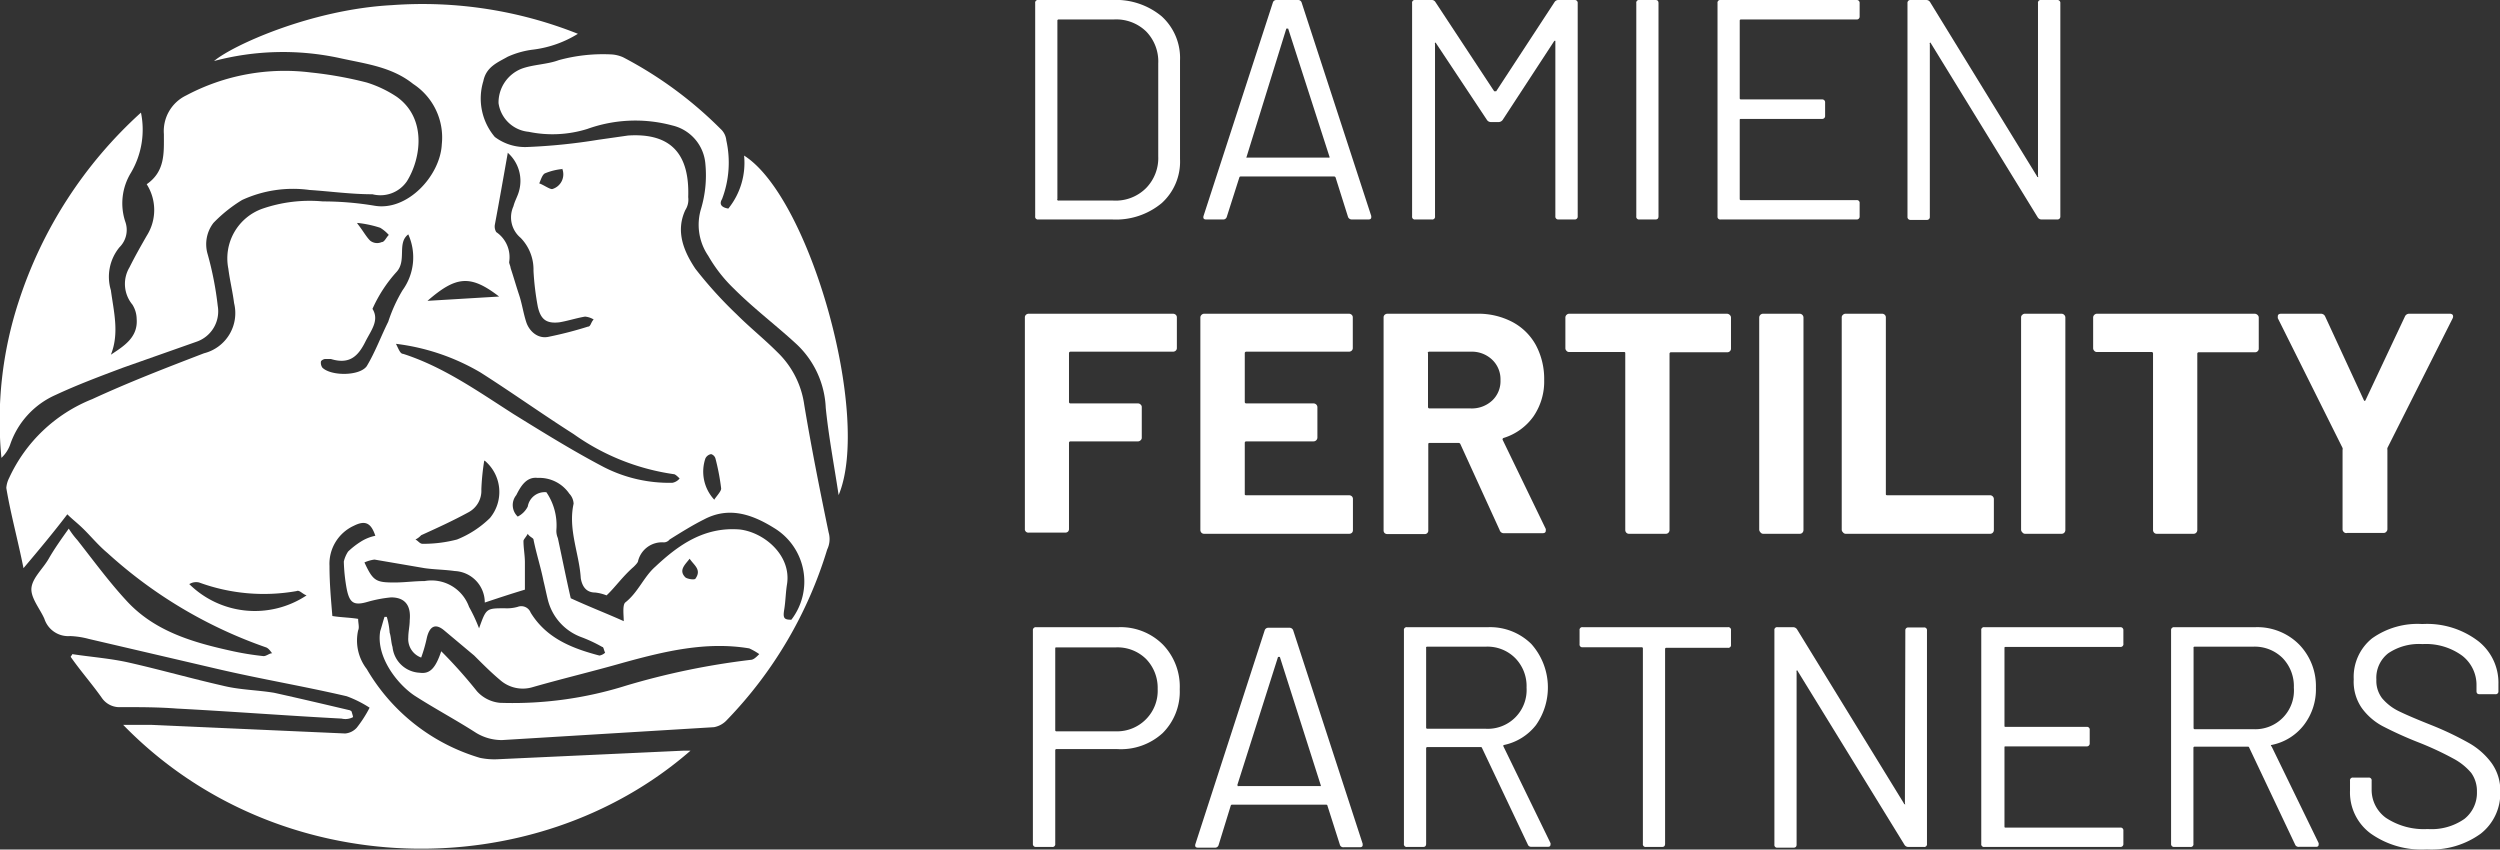 <svg xmlns="http://www.w3.org/2000/svg" viewBox="0 0 174.51 59.3"><rect x="0" y="0" width="174.51" height="59.3" fill="#333333" stroke="none"/><title>damien-fertility-partners-v3</title><g style="isolation:isolate"><path d="M72.26,15.1V.22A.19.19,0,0,1,72.48,0h5.16a5,5,0,0,1,3.45,1.14,3.93,3.93,0,0,1,1.28,3.08V11.1a3.9,3.9,0,0,1-1.28,3.08,5,5,0,0,1-3.45,1.14H72.48A.19.19,0,0,1,72.26,15.1ZM73.9,14h3.81A3,3,0,0,0,80,13.13a3,3,0,0,0,.85-2.23V4.44A3,3,0,0,0,80,2.19a3,3,0,0,0-2.27-.83H73.9a.08.08,0,0,0-.09.09V13.88A.08.08,0,0,0,73.9,14Z" fill="#fff"/><path d="M94.1,15.15l-.87-2.76a.11.11,0,0,0-.09-.07H86.6a.09.09,0,0,0-.09.07l-.88,2.76a.25.25,0,0,1-.26.17H84.19q-.24,0-.18-.24L88.85.18A.25.25,0,0,1,89.11,0H90.6a.25.25,0,0,1,.26.18l4.86,14.9,0,.09c0,.1-.07.15-.2.15H94.37A.28.28,0,0,1,94.1,15.15ZM87,11a.09.09,0,0,0,.07,0h5.65a.11.11,0,0,0,.08,0,.06.06,0,0,0,0-.07L89.92,2a.07.07,0,0,0-.06,0,.1.1,0,0,0-.07,0L87,11A0,0,0,0,0,87,11Z" fill="#fff"/><path d="M108.77,0h1.14a.2.2,0,0,1,.22.22V15.1a.2.2,0,0,1-.22.22h-1.12a.2.2,0,0,1-.22-.22V2.93s0-.07,0-.08,0,0-.07,0L104.9,8.36a.36.36,0,0,1-.27.16h-.57a.33.33,0,0,1-.26-.14L100.23,3s0-.06-.06,0a.11.11,0,0,0,0,.09V15.1a.19.19,0,0,1-.22.22H98.79a.19.19,0,0,1-.22-.22V.22A.19.19,0,0,1,98.79,0h1.14a.29.29,0,0,1,.26.13l4.11,6.24.07,0,.07,0L108.51.15A.31.31,0,0,1,108.77,0Z" fill="#fff"/><path d="M114.22,15.1V.22a.19.19,0,0,1,.22-.22h1.12c.14,0,.21.07.21.22V15.1c0,.15-.07.22-.21.22h-1.12A.19.19,0,0,1,114.22,15.1Z" fill="#fff"/><path d="M129.59,1.36h-8.06a.08.08,0,0,0-.09.09v5.4a.08.08,0,0,0,.09.09h5.65a.2.2,0,0,1,.22.22v.92a.2.2,0,0,1-.22.22h-5.65c-.06,0-.09,0-.09.08v5.5a.08.08,0,0,0,.09.09h8.06a.19.19,0,0,1,.22.21v.92a.2.2,0,0,1-.22.22h-9.48a.19.19,0,0,1-.22-.22V.22a.19.19,0,0,1,.22-.22h9.48a.2.2,0,0,1,.22.22v.92A.2.2,0,0,1,129.59,1.36Z" fill="#fff"/><path d="M142.48,0h1.12a.2.2,0,0,1,.22.22V15.1a.2.2,0,0,1-.22.22h-1.1a.31.31,0,0,1-.26-.15L134.77,3s0-.06-.06,0,0,0,0,.07l0,12.06a.2.2,0,0,1-.22.22h-1.12a.2.2,0,0,1-.22-.22V.22a.2.2,0,0,1,.22-.22h1.1a.31.31,0,0,1,.26.15l7.46,12.15s0,.06.07.06,0,0,0-.08l0-12.06A.19.19,0,0,1,142.48,0Z" fill="#fff"/></g><g style="isolation:isolate"><path d="M82.08,24.47a.29.29,0,0,1-.19.08H74.73a.1.1,0,0,0-.11.11v3.39a.1.1,0,0,0,.11.11h4.71a.25.25,0,0,1,.18.08.22.22,0,0,1,.08.18v2.13a.22.22,0,0,1-.08.18.25.25,0,0,1-.18.08H74.73a.1.1,0,0,0-.11.11v6a.26.26,0,0,1-.07.19.28.28,0,0,1-.19.07H71.8a.24.24,0,0,1-.26-.26V22.16a.24.24,0,0,1,.07-.18.27.27,0,0,1,.19-.08H81.89a.29.29,0,0,1,.19.08.24.24,0,0,1,.07.18v2.13A.24.24,0,0,1,82.08,24.47Z" fill="#fff"/><path d="M94.36,24.47a.29.29,0,0,1-.19.08H87a.1.1,0,0,0-.11.11v3.39a.1.1,0,0,0,.11.11H91.7a.27.27,0,0,1,.26.26v2.13a.27.27,0,0,1-.26.26H87a.1.1,0,0,0-.11.11v3.55c0,.07,0,.1.11.1h7.18a.29.29,0,0,1,.19.08.25.25,0,0,1,.07.19V37a.26.26,0,0,1-.07.19.28.28,0,0,1-.19.07H84.06a.25.25,0,0,1-.19-.07.27.27,0,0,1-.08-.19V22.16a.25.25,0,0,1,.08-.18.26.26,0,0,1,.19-.08H94.17a.29.29,0,0,1,.19.08.24.24,0,0,1,.07.18v2.13A.24.24,0,0,1,94.36,24.47Z" fill="#fff"/><path d="M104.68,37,101.94,31a.13.13,0,0,0-.13-.08h-2c-.07,0-.11,0-.11.1v6a.24.24,0,0,1-.26.26H96.84a.28.28,0,0,1-.19-.07.26.26,0,0,1-.07-.19V22.16a.24.24,0,0,1,.07-.18.29.29,0,0,1,.19-.08h6.26a5.11,5.11,0,0,1,2.46.57,4,4,0,0,1,1.65,1.62,5,5,0,0,1,.58,2.43,4.31,4.31,0,0,1-.75,2.55,4,4,0,0,1-2.08,1.5.1.1,0,0,0-.06.15l3,6.2a.36.36,0,0,1,0,.13c0,.12-.08.17-.24.17H105A.3.3,0,0,1,104.68,37Zm-5-12.37V28.4a.1.1,0,0,0,.11.11h2.87a2.09,2.09,0,0,0,1.5-.55,1.85,1.85,0,0,0,.58-1.42,1.88,1.88,0,0,0-.58-1.43,2.05,2.05,0,0,0-1.5-.56H99.77A.1.1,0,0,0,99.66,24.66Z" fill="#fff"/><path d="M120.76,22a.24.24,0,0,1,.07.18v2.15a.24.24,0,0,1-.07.18.25.25,0,0,1-.19.08h-3.92a.1.1,0,0,0-.11.11V37a.27.27,0,0,1-.08.19.24.24,0,0,1-.18.07h-2.56a.25.25,0,0,1-.19-.07.27.27,0,0,1-.08-.19V24.68c0-.07,0-.11-.1-.11h-3.81a.22.22,0,0,1-.19-.08.25.25,0,0,1-.08-.18V22.16a.25.25,0,0,1,.08-.18.26.26,0,0,1,.19-.08h11A.29.29,0,0,1,120.76,22Z" fill="#fff"/><path d="M122.88,37.15a.27.27,0,0,1-.08-.19V22.16a.27.27,0,0,1,.26-.26h2.57a.27.27,0,0,1,.26.26V37a.27.27,0,0,1-.08.19.24.24,0,0,1-.18.07h-2.57A.24.24,0,0,1,122.88,37.15Z" fill="#fff"/><path d="M128.64,37.15a.24.24,0,0,1-.08-.19V22.16a.22.22,0,0,1,.08-.18.25.25,0,0,1,.18-.08h2.56a.26.26,0,0,1,.19.08.24.24,0,0,1,.07.18V34.47c0,.07,0,.1.11.1h7.16a.27.27,0,0,1,.27.27V37a.27.27,0,0,1-.08.19.25.25,0,0,1-.19.07H128.82A.24.24,0,0,1,128.64,37.15Z" fill="#fff"/><path d="M141.16,37.15a.24.24,0,0,1-.08-.19V22.16a.22.22,0,0,1,.08-.18.25.25,0,0,1,.18-.08h2.56a.26.26,0,0,1,.19.08.25.25,0,0,1,.08.18V37a.27.27,0,0,1-.08.19.25.25,0,0,1-.19.07h-2.56A.24.24,0,0,1,141.16,37.15Z" fill="#fff"/><path d="M157.6,22a.24.24,0,0,1,.07.18v2.15a.24.24,0,0,1-.07.18.25.25,0,0,1-.19.08h-3.92a.1.1,0,0,0-.11.11V37a.27.27,0,0,1-.08.19.24.24,0,0,1-.18.07h-2.56a.25.25,0,0,1-.19-.07.27.27,0,0,1-.08-.19V24.68a.1.1,0,0,0-.11-.11h-3.8a.22.22,0,0,1-.19-.08.25.25,0,0,1-.08-.18V22.16a.25.25,0,0,1,.08-.18.26.26,0,0,1,.19-.08h11A.29.29,0,0,1,157.6,22Z" fill="#fff"/><path d="M163.59,37.12a.24.24,0,0,1-.07-.18V31.4a.23.23,0,0,0,0-.13L159,22.21a.79.79,0,0,1,0-.13q0-.18.24-.18h2.76a.32.32,0,0,1,.31.2L165,27.92c.05.09.09.09.13,0l2.74-5.82a.32.32,0,0,1,.31-.2H171a.26.26,0,0,1,.21.08.27.27,0,0,1,0,.23l-4.56,9.06a.39.39,0,0,0,0,.13v5.54a.25.25,0,0,1-.08.18.22.22,0,0,1-.18.08h-2.54A.24.24,0,0,1,163.59,37.12Z" fill="#fff"/></g><g style="isolation:isolate"><path d="M81.18,45a4.22,4.22,0,0,1,1.17,3.11,4.08,4.08,0,0,1-1.19,3.06A4.31,4.31,0,0,1,78,52.29H73.75a.08.08,0,0,0-.09.09V58.9a.19.19,0,0,1-.22.22H72.32a.2.2,0,0,1-.22-.22V44a.2.2,0,0,1,.22-.22h5.76A4.17,4.17,0,0,1,81.18,45ZM80,50.2a2.82,2.82,0,0,0,.81-2.11A2.89,2.89,0,0,0,80,46a2.84,2.84,0,0,0-2.1-.81H73.75c-.06,0-.09,0-.09.08v5.69a.08.08,0,0,0,.09.09h4.16A2.83,2.83,0,0,0,80,50.2Z" fill="#fff"/><path d="M93.54,59l-.88-2.76s0-.07-.09-.07H86a.09.09,0,0,0-.09.07L85.06,59a.25.25,0,0,1-.26.17H83.62q-.24,0-.18-.24L88.28,44a.26.26,0,0,1,.26-.18H90a.27.27,0,0,1,.27.18l4.85,14.9,0,.09c0,.1-.07.15-.2.15H93.8A.25.25,0,0,1,93.54,59Zm-7.15-4.13a.1.1,0,0,0,.08,0h5.64a.11.11,0,0,0,.08,0,.06.06,0,0,0,0-.07l-2.85-8.94a.07.07,0,0,0-.06,0,.1.1,0,0,0-.07,0l-2.84,8.94A0,0,0,0,0,86.39,54.82Z" fill="#fff"/><path d="M106.67,59l-3.22-6.79a.08.08,0,0,0-.09-.06H99.64a.08.08,0,0,0-.09.09V58.9c0,.15-.07.22-.21.22H98.22A.19.19,0,0,1,98,58.9V44a.19.19,0,0,1,.22-.22h5.67a4.09,4.09,0,0,1,3,1.17,4.56,4.56,0,0,1,.33,5.66A3.83,3.83,0,0,1,105,52c-.06,0-.08.06-.05.11l3.28,6.74a.2.2,0,0,1,0,.11q0,.15-.18.15h-1.16A.25.25,0,0,1,106.67,59ZM99.55,45.25v5.53a.08.08,0,0,0,.09.09h4.07A2.71,2.71,0,0,0,106.56,48a2.79,2.79,0,0,0-.79-2.06,2.73,2.73,0,0,0-2.06-.8H99.64A.08.08,0,0,0,99.55,45.25Z" fill="#fff"/><path d="M120.83,44V45a.19.19,0,0,1-.22.22h-4.29a.08.08,0,0,0-.09.09V58.9c0,.15-.07.22-.21.22H114.9a.19.19,0,0,1-.22-.22V45.27a.08.08,0,0,0-.09-.09h-4.11a.19.19,0,0,1-.22-.22V44a.19.19,0,0,1,.22-.22h10.13A.19.19,0,0,1,120.83,44Z" fill="#fff"/><path d="M133.18,43.8h1.11a.19.19,0,0,1,.22.22V58.9a.19.19,0,0,1-.22.22H133.2a.31.31,0,0,1-.26-.15l-7.47-12.15s0-.06-.06,0,0,0,0,.07l0,12.06c0,.15-.07.22-.21.22h-1.12a.19.19,0,0,1-.22-.22V44a.19.19,0,0,1,.22-.22h1.09a.33.33,0,0,1,.27.15l7.46,12.15s0,.06.07.06,0,0,0-.08L133,44A.19.19,0,0,1,133.18,43.8Z" fill="#fff"/><path d="M148,45.16H140c-.06,0-.08,0-.08.09v5.4c0,.06,0,.09.08.09h5.65a.19.19,0,0,1,.22.22v.92a.2.2,0,0,1-.22.22H140c-.06,0-.08,0-.08.08v5.5c0,.06,0,.09.08.09H148a.19.19,0,0,1,.22.21v.92a.2.2,0,0,1-.22.22h-9.48a.19.19,0,0,1-.22-.22V44a.19.19,0,0,1,.22-.22H148a.2.2,0,0,1,.22.22v.92A.2.2,0,0,1,148,45.16Z" fill="#fff"/><path d="M160.23,59,157,52.18a.08.08,0,0,0-.08-.06h-3.72a.08.08,0,0,0-.09.09V58.9a.19.19,0,0,1-.22.22h-1.12a.2.2,0,0,1-.22-.22V44a.2.2,0,0,1,.22-.22h5.67A4.11,4.11,0,0,1,160.5,45,4.16,4.16,0,0,1,161.66,48a4.08,4.08,0,0,1-.84,2.61A3.77,3.77,0,0,1,158.57,52c-.06,0-.07.06,0,.11l3.28,6.74a.36.36,0,0,1,0,.11c0,.1-.06.15-.17.15H160.5A.27.27,0,0,1,160.23,59Zm-7.11-13.72v5.53a.08.08,0,0,0,.09.09h4.07A2.7,2.7,0,0,0,160.12,48a2.82,2.82,0,0,0-.78-2.06,2.76,2.76,0,0,0-2.06-.8h-4.07A.08.08,0,0,0,153.12,45.25Z" fill="#fff"/><path d="M165.48,58.18a3.56,3.56,0,0,1-1.44-3v-.68a.19.19,0,0,1,.22-.22h1.07a.19.19,0,0,1,.22.22v.59a2.41,2.41,0,0,0,1,2,4.79,4.79,0,0,0,2.91.78,4,4,0,0,0,2.57-.71,2.32,2.32,0,0,0,.87-1.89,2.18,2.18,0,0,0-.4-1.32,4.21,4.21,0,0,0-1.25-1,21.79,21.79,0,0,0-2.38-1.11,26.44,26.44,0,0,1-2.55-1.15,4.29,4.29,0,0,1-1.46-1.27,3.22,3.22,0,0,1-.56-2,3.45,3.45,0,0,1,1.28-2.86,5.47,5.47,0,0,1,3.51-1A5.89,5.89,0,0,1,173,44.76a3.69,3.69,0,0,1,1.4,3v.49a.19.19,0,0,1-.21.21h-1.1c-.15,0-.22-.07-.22-.21v-.4a2.58,2.58,0,0,0-1-2.08,4.29,4.29,0,0,0-2.77-.81,3.84,3.84,0,0,0-2.39.64,2.17,2.17,0,0,0-.83,1.84,2,2,0,0,0,.4,1.3,3.54,3.54,0,0,0,1.16.9c.51.25,1.28.58,2.34,1a21.81,21.81,0,0,1,2.57,1.23,5.05,5.05,0,0,1,1.57,1.39,3.28,3.28,0,0,1,.61,2,3.58,3.58,0,0,1-1.36,2.93,5.86,5.86,0,0,1-3.77,1.1A6.13,6.13,0,0,1,165.48,58.18Z" fill="#fff"/></g><path d="M1.64,39.66c-.4-2-.9-3.8-1.2-5.6a1.85,1.85,0,0,1,.2-.7,10.76,10.76,0,0,1,5.8-5.5c2.6-1.2,5.2-2.2,7.8-3.2a2.89,2.89,0,0,0,2.1-3.5c-.1-.8-.3-1.6-.4-2.4a3.68,3.68,0,0,1,2.4-4.2,10.12,10.12,0,0,1,4.2-.5,21.86,21.86,0,0,1,3.6.3c2.3.4,4.6-2.1,4.7-4.3a4.46,4.46,0,0,0-2-4.2c-1.5-1.2-3.3-1.4-5.1-1.8a18.74,18.74,0,0,0-8.8.2c1.3-1.1,6.8-3.6,12.4-3.9a29.32,29.32,0,0,1,13,2,7.73,7.73,0,0,1-3.1,1.1,6.07,6.07,0,0,0-1.8.5c-.7.4-1.5.7-1.7,1.7a4.15,4.15,0,0,0,.8,3.9,3.51,3.51,0,0,0,2.3.7,40.68,40.68,0,0,0,4.9-.5l2.1-.3c3.1-.2,4.3,1.4,4.2,4.3a1.34,1.34,0,0,1-.2.9c-.7,1.5-.1,2.9.7,4.1a28.91,28.91,0,0,0,2.9,3.2c.9.9,1.9,1.7,2.8,2.6a6.31,6.31,0,0,1,1.9,3.7c.5,3,1.1,6,1.7,8.9a1.67,1.67,0,0,1-.1,1.2,29.35,29.35,0,0,1-7,11.9,1.62,1.62,0,0,1-.9.5l-14.8.9a3.45,3.45,0,0,1-1.8-.5c-1.4-.9-2.9-1.7-4.3-2.6-1.2-.8-2.7-2.7-2.4-4.5.1-.3.2-.7.3-1H27a5.16,5.16,0,0,1,.2,1.1c.1.3.1.7.2,1a2,2,0,0,0,1.9,1.8c.7.1,1.1-.3,1.5-1.5a33.29,33.29,0,0,1,2.5,2.8,2.47,2.47,0,0,0,1.6.8,26.37,26.37,0,0,0,8.8-1.2,51.69,51.69,0,0,1,8.7-1.8c.2,0,.4-.2.6-.4a4.35,4.35,0,0,0-.7-.4c-3-.5-5.9.2-8.8,1-2.1.6-4.2,1.1-6.3,1.7a2.39,2.39,0,0,1-2.3-.5c-.6-.5-1.2-1.1-1.8-1.7L31,44c-.6-.5-1-.3-1.2.5a10.26,10.26,0,0,1-.4,1.4,1.37,1.37,0,0,1-.9-1.4c0-.4.1-.8.1-1.2.1-1-.3-1.6-1.3-1.6a9,9,0,0,0-1.6.3c-1,.3-1.3.1-1.5-.9a12.25,12.25,0,0,1-.2-1.9,2.12,2.12,0,0,1,.3-.7,5.5,5.5,0,0,1,.9-.7,3,3,0,0,1,1-.4c-.3-.9-.7-1.1-1.5-.7a2.92,2.92,0,0,0-1.7,2.8c0,1.2.1,2.3.2,3.5.6.1,1.2.1,1.8.2,0,.3.1.6,0,.8a3.25,3.25,0,0,0,.6,2.7,13.61,13.61,0,0,0,7.9,6.2,4.87,4.87,0,0,0,1.2.1l13-.6h.5c-10.9,9.5-28.8,9.3-39.6-1.8h2l13.5.6a1.23,1.23,0,0,0,.8-.4,8.51,8.51,0,0,0,.9-1.4,7.93,7.93,0,0,0-1.6-.8c-3-.7-6-1.2-9-1.9l-9-2.1a5.85,5.85,0,0,0-1.3-.2,1.75,1.75,0,0,1-1.8-1.2c-.3-.7-1-1.5-.9-2.2s.8-1.3,1.2-2,.9-1.4,1.4-2.1a5.55,5.55,0,0,0,.6.8c1.1,1.4,2.2,2.9,3.4,4.2,1.9,2.1,4.5,2.9,7.2,3.5a20,20,0,0,0,2.4.4c.2,0,.4-.2.6-.2-.1-.1-.2-.3-.4-.4a32.11,32.11,0,0,1-11.1-6.6c-.6-.5-1.1-1.1-1.6-1.6s-.8-.7-1.2-1.1C3.74,37.16,2.74,38.36,1.64,39.66Zm40.7,1.9a3.09,3.09,0,0,0-.8-.2c-.6,0-.9-.4-1-1-.1-1.7-.9-3.4-.5-5.2a1.08,1.08,0,0,0-.3-.7,2.53,2.53,0,0,0-2.2-1.1c-.8-.1-1.2.6-1.5,1.2a1.1,1.1,0,0,0,.1,1.5,1.58,1.58,0,0,0,.7-.7,1.2,1.2,0,0,1,1.3-1,4.1,4.1,0,0,1,.7,2.6,1.27,1.27,0,0,0,.1.6c.3,1.4.6,2.9.9,4.2,1.3.6,2.6,1.1,3.7,1.6,0-.4-.1-1.1.1-1.3.9-.7,1.3-1.8,2.1-2.5,1.6-1.5,3.4-2.8,5.9-2.6,1.7.2,3.6,1.8,3.3,3.8-.1.6-.1,1.2-.2,1.8s0,.7.5.7a4.37,4.37,0,0,0-1.2-6.4c-1.6-1-3.2-1.5-4.9-.6-.8.4-1.6.9-2.4,1.4a.52.52,0,0,1-.4.2,1.72,1.72,0,0,0-1.8,1.3c0,.1-.2.3-.3.4C43.44,40.26,42.94,41,42.34,41.56Zm-8.9,2.3c.5-1.4.5-1.4,1.8-1.4a2.77,2.77,0,0,0,.9-.1.7.7,0,0,1,.9.4c1.1,1.8,2.9,2.5,4.8,3a.76.76,0,0,0,.4-.2c-.1-.2-.1-.4-.2-.4a10.09,10.09,0,0,0-1.5-.7,3.74,3.74,0,0,1-2.3-2.6c-.1-.4-.2-.9-.3-1.3-.2-1-.5-1.9-.7-2.9,0-.1-.3-.2-.4-.4-.1.2-.3.4-.3.5,0,.5.1,1,.1,1.5v1.9c-1,.3-1.9.6-2.8.9a2.2,2.2,0,0,0-2.1-2.2c-.7-.1-1.4-.1-2.1-.2l-3.5-.6a2.54,2.54,0,0,0-.7.2c.6,1.3.8,1.4,2.1,1.4.7,0,1.4-.1,2.1-.1a2.78,2.78,0,0,1,3.1,1.8A11.25,11.25,0,0,1,33.44,43.86ZM27.64,24c.2.4.3.7.5.7,2.8.9,5.2,2.6,7.7,4.2,2.1,1.3,4.2,2.6,6.3,3.7a10,10,0,0,0,4.8,1.1.85.85,0,0,0,.5-.3c-.1-.1-.3-.3-.4-.3a15.92,15.92,0,0,1-7-2.8c-2.2-1.4-4.3-2.9-6.5-4.3A15.26,15.26,0,0,0,27.64,24Zm7.8-13.3c-.3,1.7-.6,3.4-.9,5a.75.75,0,0,0,.1.5,2.12,2.12,0,0,1,.9,2.1c0,.1.1.3.1.4.2.6.4,1.3.6,1.9s.3,1.3.5,1.9.8,1.2,1.6,1a26.81,26.81,0,0,0,2.7-.7c.2,0,.2-.3.4-.5a1.42,1.42,0,0,0-.6-.2c-.6.1-1.2.3-1.8.4-.9.1-1.3-.2-1.5-1.1a19,19,0,0,1-.3-2.5,3.17,3.17,0,0,0-.9-2.3,1.86,1.86,0,0,1-.5-2.2c.1-.4.3-.7.4-1.1A2.62,2.62,0,0,0,35.44,10.66ZM26,21.56c.5.8-.1,1.5-.5,2.3-.5,1-1.1,1.6-2.4,1.2h-.4c-.1,0-.3.1-.3.2a.6.6,0,0,0,.1.4c.6.6,2.6.6,3.1-.1.6-1,1-2.1,1.5-3.1a10.72,10.72,0,0,1,1-2.2,3.91,3.91,0,0,0,.4-3.9c-.8.6-.1,1.8-.8,2.6A9.75,9.75,0,0,0,26,21.56Zm7.8,10.6a16.83,16.83,0,0,0-.2,2,1.7,1.7,0,0,1-.9,1.6c-1.1.6-2.2,1.1-3.3,1.6a1.38,1.38,0,0,1-.4.3c.2.1.3.3.5.3a9.28,9.28,0,0,0,2.4-.3,7,7,0,0,0,2.3-1.5A2.85,2.85,0,0,0,33.84,32.16Zm-20.6,8.6a6.52,6.52,0,0,0,8.2.8c-.3-.1-.5-.4-.7-.3a13.13,13.13,0,0,1-6.8-.6A.88.88,0,0,0,13.24,40.76ZM29.84,21l5-.3C32.84,19.16,31.84,19.26,29.84,21Zm20,13.9c.2-.3.5-.6.5-.8a15.52,15.52,0,0,0-.4-2.1.45.45,0,0,0-.3-.3.54.54,0,0,0-.4.3A2.87,2.87,0,0,0,49.84,34.86Zm-10.6-23.1a4.22,4.22,0,0,0-1.2.3c-.2.1-.3.5-.4.7.3.1.7.4.9.4A1.07,1.07,0,0,0,39.24,11.76Zm-14.3,3.8c.4.5.6.9.9,1.2a.78.78,0,0,0,.8.1c.2,0,.3-.3.5-.5a2.65,2.65,0,0,0-.6-.5A7.58,7.58,0,0,0,24.94,15.56ZM48.14,39c-.3.4-.8.8-.3,1.3.1.1.6.2.7.1C49,39.76,48.44,39.46,48.14,39Z" fill="#fff"/><path d="M9.84,7.86a5.93,5.93,0,0,1-.7,4.2,4.08,4.08,0,0,0-.4,3.4,1.7,1.7,0,0,1-.4,1.8,3.25,3.25,0,0,0-.6,3c.2,1.5.6,3,0,4.5.9-.6,1.9-1.2,1.8-2.5a1.93,1.93,0,0,0-.3-1,2.26,2.26,0,0,1-.2-2.6c.4-.8.8-1.5,1.2-2.2a3.35,3.35,0,0,0,0-3.6c1.3-.9,1.2-2.2,1.2-3.5A2.76,2.76,0,0,1,13,6.66a14.64,14.64,0,0,1,8.7-1.6,26.62,26.62,0,0,1,3.9.7,8.11,8.11,0,0,1,2.1,1c2.1,1.5,1.7,4.3.7,5.9a2.24,2.24,0,0,1-2.4.9c-1.5,0-2.9-.2-4.4-.3a8.49,8.49,0,0,0-4.7.7,10,10,0,0,0-2,1.6,2.44,2.44,0,0,0-.4,2.2,22.87,22.87,0,0,1,.7,3.6,2.24,2.24,0,0,1-1.5,2.5l-5.1,1.8c-1.6.6-3.2,1.2-4.7,1.9a5.85,5.85,0,0,0-3.2,3.5,2.36,2.36,0,0,1-.6.9,26.78,26.78,0,0,1,1.2-10.9A30.44,30.44,0,0,1,9.84,7.86Z" fill="#fff"/><path d="M50.84,14.56a5.08,5.08,0,0,0,1.1-3.7c4.6,2.9,8.9,18.2,6.6,23.7-.3-2-.7-4.1-.9-6.1a6.46,6.46,0,0,0-2-4.4c-1.4-1.3-3-2.5-4.4-3.9a10.18,10.18,0,0,1-1.8-2.3,3.84,3.84,0,0,1-.5-3.3,8.2,8.2,0,0,0,.3-3.1,3,3,0,0,0-2.3-2.7A9.91,9.91,0,0,0,41,9a8.16,8.16,0,0,1-4.1.2,2.34,2.34,0,0,1-2.1-2,2.54,2.54,0,0,1,1.6-2.4c.8-.3,1.8-.3,2.6-.6a11.68,11.68,0,0,1,3.7-.4,2.35,2.35,0,0,1,.8.2,27.77,27.77,0,0,1,6.8,5,1.23,1.23,0,0,1,.4.8,7.15,7.15,0,0,1-.3,4.1C50.24,14.16,50.24,14.46,50.84,14.56Z" fill="#fff"/><path d="M24.64,50.06a1.13,1.13,0,0,1-.8.1c-3.8-.2-7.7-.5-11.5-.7-1.3-.1-2.6-.1-3.9-.1a1.49,1.49,0,0,1-1.3-.6c-.7-1-1.5-1.9-2.2-2.9,0-.1.1-.1.1-.2,1.3.2,2.7.3,4,.6,2.2.5,4.3,1.1,6.5,1.6,1.2.3,2.4.3,3.6.5,1.8.4,3.5.8,5.2,1.2a.35.35,0,0,1,.2.1C24.64,50,24.64,50,24.64,50.06Z" fill="#fff"/></svg>